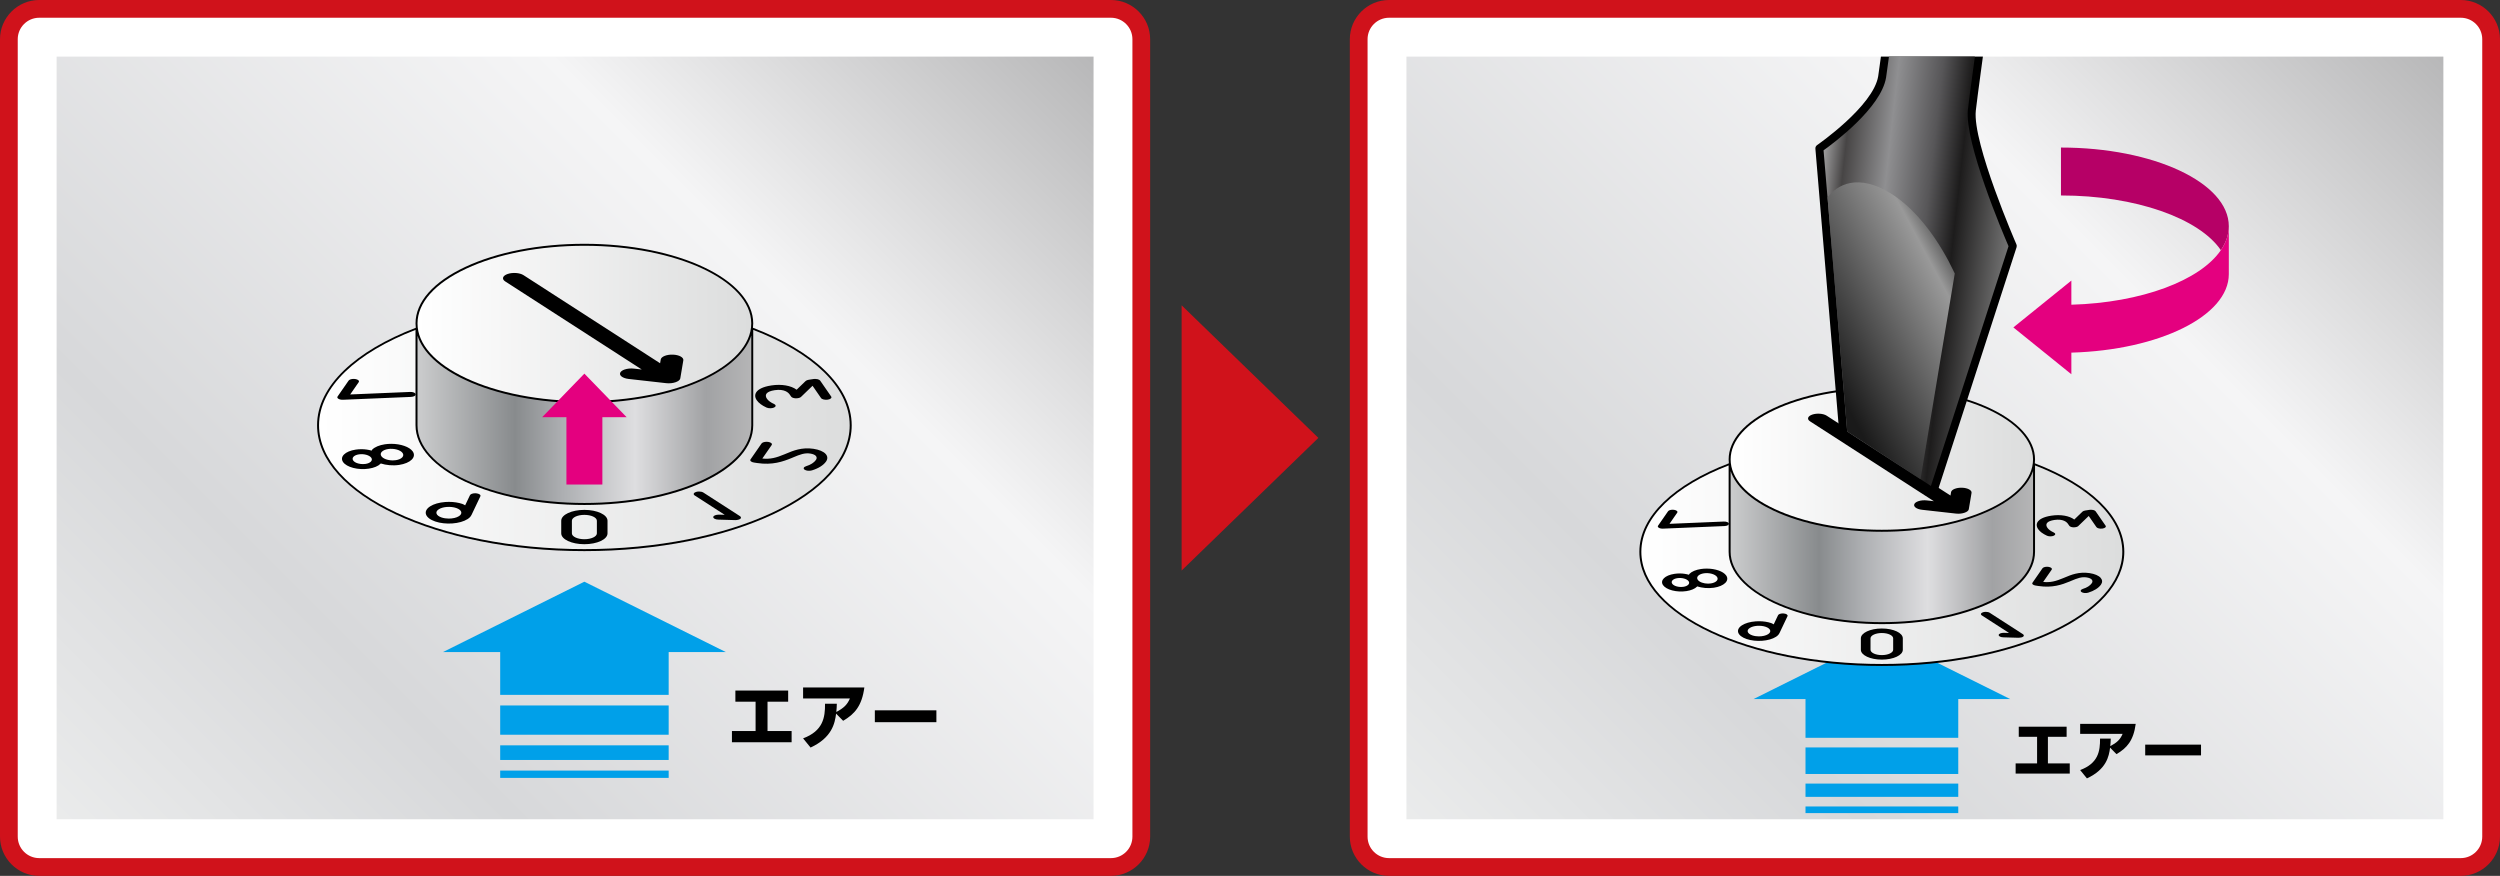 <svg xmlns="http://www.w3.org/2000/svg" xmlns:xlink="http://www.w3.org/1999/xlink" version="1.1" width="626.003px" height="219.316px" viewBox="0 0 626.003 219.316">
<rect x="0" y="0" width="626.003" height="219.316" fill="#333333" stroke="none"/>
<path fill="#D0121B" d="M616.182,0H347.815c-5.399,0-9.817,4.417-9.817,9.817v199.682c0,5.399,4.418,9.817,9.817,9.817h268.366 c5.399,0,9.817-4.418,9.817-9.817V9.817C625.999,4.417,621.581,0,616.182,0L616.182,0z"/>
<path fill="#D0121B" d="M278.184,0H9.817C4.418,0,0,4.417,0,9.817v199.682c0,5.399,4.418,9.817,9.817,9.817h268.366 c5.399,0,9.817-4.418,9.817-9.817V9.817C288.001,4.417,283.583,0,278.184,0L278.184,0z"/>
<path fill="#FFF" d="M616.182,4.442c2.964,0,5.375,2.411,5.375,5.375v199.682c0,2.964-2.411,5.375-5.375,5.375H347.815 c-2.964,0-5.375-2.411-5.375-5.375V9.817c0-2.964,2.411-5.375,5.375-5.375H616.182"/>
<path fill="#FFF" d="M278.184,4.442c2.964,0,5.375,2.411,5.375,5.375v199.682c0,2.964-2.411,5.375-5.375,5.375H9.817 c-2.964,0-5.375-2.411-5.375-5.375V9.817c0-2.964,2.411-5.375,5.375-5.375H278.184"/>
<polygon fill="#D0121B" points="330.122,109.651 295.878,142.864 295.878,76.452"/>
<linearGradient id="sid2" gradientUnits="userSpaceOnUse" x1="18.44" y1="235.22" x2="259.296" y2="-5.636">
 <stop offset="0.006" style="stop-color:#EEEFEF"/>
 <stop offset="0.292" style="stop-color:#D7D8DA"/>
 <stop offset="0.707" style="stop-color:#F5F5F6"/>
 <stop offset="1" style="stop-color:#B5B5B6"/>
 <stop offset="1" style="stop-color:#F5F6F7"/>
</linearGradient>
<rect x="14.175" y="14.174" fill="url(#sid2)" width="259.652" height="190.969"/>
<linearGradient id="sid3" gradientUnits="userSpaceOnUse" x1="356.438" y1="235.22" x2="597.294" y2="-5.636">
 <stop offset="0.006" style="stop-color:#EEEFEF"/>
 <stop offset="0.292" style="stop-color:#D7D8DA"/>
 <stop offset="0.707" style="stop-color:#F5F5F6"/>
 <stop offset="1" style="stop-color:#B5B5B6"/>
 <stop offset="1" style="stop-color:#F5F6F7"/>
</linearGradient>
<rect x="352.173" y="14.174" fill="url(#sid3)" width="259.651" height="190.969"/>
<polygon fill="#00A0E9" points="503.343,175.042 471.207,159.058 439.088,175.042 452.1,175.042 452.1,184.75 490.352,184.75 490.352,175.042"/>
<rect x="452.1" y="187.159" fill="#00A0E9" width="38.252" height="6.645"/>
<rect x="452.1" y="196.211" fill="#00A0E9" width="38.252" height="3.322"/>
<rect x="452.1" y="201.941" fill="#00A0E9" width="38.252" height="1.662"/>
<path d="M509.52,116.016c0.035-0.32,0.056-0.644,0.056-0.968c0-9.985-17.21-18.11-38.363-18.112 c-10.216,0-19.824,1.867-27.055,5.256c-7.291,3.417-11.305,7.982-11.305,12.855c0,0.324,0.021,0.646,0.056,0.968 c-13.665,5.246-22.41,13.229-22.41,22.159c0,15.763,27.237,28.587,60.716,28.587c33.479,0,60.715-12.824,60.716-28.587 C531.929,129.245,523.183,121.261,509.52,116.016z"/>
<linearGradient id="sid4" gradientUnits="userSpaceOnUse" x1="410.998" y1="141.401" x2="531.43" y2="141.401">
 <stop offset="0" style="stop-color:#FFF"/>
 <stop offset="1" style="stop-color:#DCDDDD"/>
</linearGradient>
<path fill="url(#sid4)" d="M509.575,116.542v21.632c0.001,4.873-4.015,9.438-11.307,12.855 c-7.23,3.389-16.839,5.256-27.055,5.256c-21.151-0.001-38.361-8.126-38.363-18.111v-21.631 c-13.341,5.155-21.854,12.938-21.854,21.631c0,15.487,27.012,28.087,60.216,28.087c33.203,0,60.215-12.6,60.216-28.087 C531.429,129.481,522.916,121.698,509.575,116.542z"/>
<linearGradient id="sid5" gradientUnits="userSpaceOnUse" x1="433.351" y1="136.869" x2="509.075" y2="136.869">
 <stop offset="0.006" style="stop-color:#CACBCC"/>
 <stop offset="0.292" style="stop-color:#888B8D"/>
 <stop offset="0.436" style="stop-color:#ADAFB2"/>
 <stop offset="0.652" style="stop-color:#DEDEE0"/>
 <stop offset="0.865" style="stop-color:#A1A2A4"/>
 <stop offset="1" style="stop-color:#B5B5B6"/>
 <stop offset="1" style="stop-color:#D2D5D8"/>
</linearGradient>
<path fill="url(#sid5)" d="M471.221,133.157h-0.008c-10.216,0-19.825-1.866-27.056-5.255c-5.811-2.722-9.531-6.175-10.806-9.93 v20.203c0.002,9.71,16.987,17.61,37.863,17.611c10.144,0,19.677-1.851,26.843-5.209c7.106-3.33,11.02-7.734,11.019-12.402v-20.221 C506.122,126.561,490.274,133.157,471.221,133.157z"/>
<linearGradient id="sid6" gradientUnits="userSpaceOnUse" x1="433.352" y1="115.046" x2="509.075" y2="115.046">
 <stop offset="0" style="stop-color:#FFF"/>
 <stop offset="1" style="stop-color:#DCDDDD"/>
</linearGradient>
<path fill="url(#sid6)" d="M471.212,97.436c-10.144,0-19.677,1.851-26.843,5.209c-7.105,3.33-11.017,7.735-11.017,12.403 c-0.001,4.668,3.912,9.072,11.017,12.402c7.166,3.357,16.699,5.207,26.844,5.207h0.008c20.873,0,37.854-7.899,37.854-17.609 C509.075,105.338,492.09,97.438,471.212,97.436z"/>
<path d="M188.543,82.073c0.041-0.358,0.069-0.718,0.069-1.081c0-10.999-18.969-19.948-42.285-19.949 c-11.263,0-21.855,2.058-29.827,5.794c-8.032,3.764-12.455,8.792-12.454,14.155c0,0.362,0.028,0.722,0.069,1.081 c-15.074,5.781-24.723,14.582-24.723,24.425c0,17.37,30.028,31.502,66.937,31.502s66.937-14.132,66.938-31.502 C213.267,96.655,203.617,87.854,188.543,82.073z"/>
<linearGradient id="sid7" gradientUnits="userSpaceOnUse" x1="79.892" y1="110.052" x2="212.767" y2="110.052">
 <stop offset="0" style="stop-color:#FFF"/>
 <stop offset="1" style="stop-color:#DCDDDD"/>
</linearGradient>
<path fill="url(#sid7)" d="M188.612,82.604v23.895c0.001,5.364-4.422,10.391-12.455,14.155 c-7.972,3.735-18.565,5.794-29.828,5.794c-23.314-0.001-42.283-8.95-42.285-19.949V82.604c-14.743,5.691-24.153,14.29-24.153,23.895 c0,17.095,29.804,31.002,66.437,31.002s66.437-13.907,66.438-31.002C212.767,96.893,203.355,88.295,188.612,82.604z"/>
<polygon fill="#00A0E9" points="181.765,163.286 146.322,145.657 110.899,163.286 125.249,163.286 125.249,173.993 167.437,173.993 167.437,163.286"/>
<rect x="125.249" y="176.649" fill="#00A0E9" width="42.188" height="7.328"/>
<rect x="125.249" y="186.633" fill="#00A0E9" width="42.188" height="3.664"/>
<rect x="125.249" y="192.954" fill="#00A0E9" width="42.188" height="1.832"/>
<path d="M192.189,183.051h6.032v2.809h-14.944v-2.809h5.924v-7.346h-5.06v-2.791h13.216v2.791h-5.168V183.051z"/>
<path d="M201.096,184.887c4.97-1.854,5.528-5.167,5.492-8.678h2.953c-0.019,0.738-0.036,1.206-0.127,2.07 c1.819-0.954,2.755-1.818,3.403-3.385h-11.722v-2.755h15.341c-0.612,4.627-2.431,6.662-5.312,8.354l-1.765-1.801 c-0.306,2.467-1.044,6.014-6.392,8.498L201.096,184.887z"/>
<path d="M234.473,177.866v2.971h-15.412v-2.971H234.473z"/>
<path d="M199.479,97.585l2.247-2.171c0.157-0.154,0.438-0.267,0.787-0.323l1.182-0.181c0.131-0.021,0.273-0.029,0.41-0.029 c0.21,0,0.416,0.022,0.604,0.066c0.319,0.076,0.557,0.208,0.664,0.363l2.754,3.979c0.23,0.329-0.155,0.682-0.857,0.787 c-0.7,0.108-1.453-0.075-1.679-0.4l-2.126-3.077l-2.895,2.795c-0.234,0.229-0.714,0.34-1.289,0.349 c-0.547-0.018-1.011-0.188-1.176-0.429l-0.385-0.551c-0.302-0.442-1.281-1.426-3.738-1.06c-1.025,0.158-1.701,0.434-2.014,0.823 c-0.293,0.366-0.262,0.833,0.072,1.317c0.342,0.497,0.922,0.926,1.777,1.32c0.529,0.241,0.533,0.637,0.014,0.885 c-0.518,0.241-1.357,0.248-1.887,0.007c-1.167-0.538-1.967-1.135-2.443-1.824c-0.521-0.751-0.527-1.512-0.029-2.143 c0.412-0.525,1.39-1.225,3.688-1.574C195.72,96.124,198.091,96.552,199.479,97.585"/>
<path d="M191.957,110.624c0.137,0,0.279,0.01,0.41,0.031c0.7,0.105,1.085,0.458,0.86,0.788l-2.342,3.372 c1.998,0.221,3.496-0.2,5.589-1.07l0.338-0.141c1.759-0.742,3.954-1.662,6.884-1.225c1.421,0.217,2.508,0.678,3.065,1.309 c0.496,0.566,0.529,1.232,0.088,1.867c-0.654,0.943-1.916,1.734-3.543,2.23c-0.623,0.191-1.445,0.11-1.845-0.182 c-0.401-0.289-0.224-0.676,0.392-0.867c1.118-0.339,1.994-0.898,2.46-1.569c0.243-0.353,0.238-0.707-0.019-1.004 c-0.26-0.29-0.74-0.491-1.423-0.597c-1.373-0.206-2.525,0.225-4.276,0.963l-0.347,0.149c-2.197,0.911-4.855,1.835-8.649,1.265 l-0.808-0.125c-0.34-0.051-0.618-0.16-0.776-0.309c-0.166-0.151-0.194-0.318-0.082-0.479l2.754-3.977 C190.876,110.793,191.394,110.624,191.957,110.624"/>
<path d="M85.908,115.7c0.433,0.627,1.329,1.146,2.527,1.46c1.231,0.321,2.625,0.392,3.923,0.19c1.3-0.199,2.345-0.637,2.935-1.238 c0.021-0.019,0.017-0.045,0.034-0.064c1.355,0.432,3.018,0.609,4.621,0.369c2.859-0.438,4.387-1.953,3.403-3.375 c-0.809-1.16-3.041-1.909-5.388-1.908c-0.534-0.001-1.068,0.037-1.594,0.115c-1.411,0.216-2.532,0.691-3.175,1.338 c-0.075,0.078-0.063,0.166-0.127,0.248c-0.78-0.219-1.641-0.361-2.546-0.361c-0.487,0-0.982,0.035-1.472,0.111 C86.407,112.985,85,114.384,85.908,115.7 M98.349,115.286c-1.225,0-2.405-0.412-2.844-1.049c-0.268-0.381-0.227-0.783,0.113-1.125 c0.325-0.328,0.881-0.567,1.571-0.674c1.451-0.219,3.086,0.223,3.624,0.992c0.525,0.767-0.225,1.572-1.689,1.797 C98.869,115.267,98.607,115.286,98.349,115.286 M89.737,116.067c-0.605-0.158-1.069-0.426-1.293-0.755 c-0.458-0.661,0.188-1.351,1.434-1.54c1.243-0.184,2.631,0.195,3.092,0.854c0.226,0.326,0.188,0.666-0.101,0.965 c-0.276,0.277-0.751,0.484-1.334,0.572h-0.002c-0.216,0.031-0.435,0.047-0.656,0.047C90.493,116.21,90.1,116.163,89.737,116.067"/>
<path d="M112.408,125.668c-0.302,0-0.61,0.012-0.92,0.035c-1.528,0.115-2.872,0.5-3.782,1.089c-1.877,1.21-1.297,2.913,1.284,3.792 c2.577,0.881,6.212,0.609,8.092-0.602c0.48-0.307,0.793-0.65,0.955-1c0.006-0.006,0.01-0.004,0.016-0.01l2.234-4.701 c0.162-0.336-0.295-0.668-1.012-0.743c-0.098-0.013-0.197-0.016-0.29-0.016c-0.612,0-1.163,0.196-1.303,0.487l-1.206,2.534 c-0.228-0.112-0.394-0.251-0.678-0.347C114.8,125.848,113.621,125.668,112.408,125.668 M110.556,129.573 c-1.392-0.475-1.702-1.394-0.69-2.046c0.488-0.319,1.213-0.526,2.043-0.589c0.816-0.051,1.649,0.029,2.323,0.264 c1.397,0.473,1.707,1.393,0.69,2.046c-0.611,0.397-1.565,0.604-2.529,0.606C111.751,129.854,111.114,129.762,110.556,129.573"/>
<path d="M152.123,130.391c0.001-1.498-2.595-2.717-5.795-2.717c-3.188,0-5.793,1.22-5.792,2.715l-0.001,3.166 c0,1.496,2.604,2.715,5.792,2.715c3.199,0.002,5.798-1.219,5.796-2.715V130.391z M149.458,133.555c0,0.808-1.404,1.467-3.13,1.467 c-1.721,0-3.126-0.659-3.126-1.467v-3.164c0-0.808,1.404-1.467,3.124-1.467c1.729,0,3.13,0.659,3.132,1.467V133.555z"/>
<path d="M102.892,99.388L85.919,100.1c-0.476,0.027-0.884-0.071-1.161-0.231c-0.284-0.163-0.37-0.383-0.227-0.585l2.759-3.977 c0.183-0.262,0.7-0.431,1.264-0.43c0.136,0,0.277,0.008,0.413,0.03c0.696,0.105,1.084,0.458,0.857,0.788l-2.133,3.077l14.96-0.629 c0.738-0.047,1.383,0.222,1.447,0.566C104.168,99.054,103.625,99.358,102.892,99.388"/>
<path d="M184.128,130.237l-4.278-0.123c-0.733-0.021-1.294-0.318-1.245-0.662c0.037-0.346,0.652-0.574,1.406-0.586l1.458,0.043 l-7.509-4.84c-0.434-0.281-0.301-0.673,0.295-0.875c0.237-0.08,0.508-0.118,0.781-0.118c0.415-0.001,0.821,0.088,1.082,0.255 l9.172,5.914c0.301,0.195,0.334,0.457,0.091,0.669C185.13,130.124,184.604,130.225,184.128,130.237"/>
<linearGradient id="sid8" gradientUnits="userSpaceOnUse" x1="104.545" y1="105.003" x2="188.112" y2="105.003">
 <stop offset="0.006" style="stop-color:#CACBCC"/>
 <stop offset="0.292" style="stop-color:#888B8D"/>
 <stop offset="0.436" style="stop-color:#ADAFB2"/>
 <stop offset="0.652" style="stop-color:#DEDEE0"/>
 <stop offset="0.865" style="stop-color:#A1A2A4"/>
 <stop offset="1" style="stop-color:#B5B5B6"/>
 <stop offset="1" style="stop-color:#D2D5D8"/>
</linearGradient>
<path fill="url(#sid8)" d="M146.332,100.94v-0.25l-0.004,0.25c-11.263,0-21.856-2.058-29.828-5.793 c-6.472-3.033-10.596-6.886-11.955-11.074v22.426c0.002,10.723,18.746,19.448,41.785,19.449c11.191,0,21.708-2.041,29.615-5.747 c7.847-3.676,12.168-8.543,12.167-13.702V84.058C184.978,93.607,167.437,100.94,146.332,100.94z"/>
<linearGradient id="sid9" gradientUnits="userSpaceOnUse" x1="104.546" y1="80.992" x2="188.112" y2="80.992">
 <stop offset="0" style="stop-color:#FFF"/>
 <stop offset="1" style="stop-color:#DCDDDD"/>
</linearGradient>
<path fill="url(#sid9)" d="M146.327,61.543c-11.191,0-21.708,2.042-29.614,5.747c-7.846,3.677-12.167,8.543-12.167,13.703 c-0.001,5.158,4.32,10.024,12.167,13.701c7.906,3.706,18.424,5.746,29.615,5.746h0.004c23.038,0,41.78-8.724,41.78-19.447 S169.368,61.544,146.327,61.543z"/>
<polygon fill="#E4007F" points="156.91,104.466 146.327,93.558 135.75,104.466 141.833,104.466 141.833,121.325 150.833,121.325 150.833,104.466"/>
<path d="M157.42,94.89l9.432,1.06c1.613,0.182,3.359-0.413,3.49-1.188l0.763-4.531c0.124-0.732-1.042-1.373-2.604-1.43 c-1.563-0.058-2.93,0.488-3.052,1.221l-0.159,0.939l-34.207-22.064c-0.921-0.594-2.695-0.726-3.963-0.294s-1.549,1.263-0.627,1.857 l34.207,22.064l-1.956-0.22c-0.84-0.095-1.683-0.003-2.33,0.217c-0.527,0.18-0.927,0.445-1.091,0.766 C154.957,94,155.896,94.718,157.42,94.89z"/>
<path d="M512.798,191.159h5.47v2.547h-13.552v-2.547h5.372v-6.662H505.5v-2.53h11.983v2.53h-4.686V191.159z"/>
<path d="M520.874,192.824c4.506-1.682,5.012-4.686,4.979-7.87h2.678c-0.016,0.67-0.032,1.095-0.114,1.878 c1.649-0.865,2.498-1.648,3.086-3.069h-10.628v-2.498h13.911c-0.556,4.196-2.204,6.041-4.816,7.576l-1.601-1.633 c-0.277,2.236-0.947,5.453-5.796,7.706L520.874,192.824z"/>
<path d="M551.138,186.457v2.693h-13.976v-2.693H551.138z"/>
<path d="M519.404,130.092l2.038-1.969c0.143-0.141,0.396-0.242,0.712-0.293l1.072-0.164c0.118-0.018,0.248-0.025,0.371-0.025 c0.19,0,0.378,0.02,0.548,0.06c0.289,0.069,0.505,0.188,0.602,0.329l2.497,3.607c0.209,0.299-0.141,0.619-0.777,0.715 c-0.635,0.098-1.317-0.068-1.521-0.363l-1.928-2.789l-2.625,2.533c-0.213,0.207-0.648,0.309-1.169,0.316 c-0.495-0.016-0.916-0.17-1.065-0.389l-0.35-0.5c-0.273-0.401-1.161-1.293-3.39-0.961c-0.93,0.143-1.542,0.394-1.825,0.746 c-0.266,0.332-0.237,0.756,0.065,1.194c0.31,0.45,0.836,0.841,1.611,1.198c0.479,0.218,0.483,0.577,0.013,0.801 c-0.47,0.219-1.23,0.227-1.711,0.007c-1.059-0.488-1.783-1.028-2.216-1.653c-0.472-0.682-0.478-1.371-0.026-1.943 c0.374-0.477,1.26-1.111,3.344-1.428C515.996,128.766,518.146,129.156,519.404,130.092"/>
<path d="M512.585,141.915c0.124,0,0.253,0.008,0.372,0.028c0.635,0.095,0.983,0.415,0.78,0.714l-2.124,3.059 c1.812,0.199,3.17-0.182,5.067-0.971l0.307-0.127c1.595-0.674,3.585-1.508,6.242-1.111c1.289,0.197,2.274,0.615,2.779,1.188 c0.45,0.514,0.48,1.117,0.08,1.693c-0.593,0.854-1.737,1.57-3.213,2.021c-0.564,0.174-1.309,0.1-1.671-0.164 c-0.364-0.264-0.203-0.613,0.354-0.787c1.014-0.307,1.808-0.814,2.23-1.424c0.221-0.318,0.217-0.641-0.017-0.91 c-0.235-0.263-0.671-0.443-1.29-0.539c-1.245-0.188-2.29,0.202-3.877,0.871l-0.313,0.137c-1.993,0.826-4.403,1.664-7.843,1.146 l-0.732-0.113c-0.309-0.047-0.561-0.146-0.704-0.28c-0.15-0.138-0.176-0.288-0.074-0.435l2.497-3.605 C511.604,142.068,512.074,141.915,512.585,141.915"/>
<path d="M416.428,146.516c0.393,0.568,1.205,1.039,2.292,1.324c1.116,0.291,2.38,0.355,3.557,0.174 c1.179-0.18,2.126-0.578,2.661-1.124c0.02-0.017,0.015-0.04,0.031-0.058c1.229,0.391,2.735,0.552,4.189,0.334 c2.593-0.396,3.978-1.771,3.086-3.06c-0.733-1.052-2.757-1.731-4.885-1.73c-0.484-0.001-0.969,0.034-1.445,0.104 c-1.279,0.195-2.296,0.627-2.879,1.214c-0.068,0.071-0.058,0.151-0.115,0.226c-0.707-0.199-1.487-0.328-2.308-0.328 c-0.442-0.002-0.892,0.031-1.335,0.1C416.881,144.055,415.605,145.323,416.428,146.516 M427.709,146.142 c-1.11-0.001-2.181-0.374-2.579-0.951c-0.242-0.347-0.205-0.71,0.104-1.021c0.295-0.297,0.799-0.514,1.425-0.611 c1.315-0.197,2.798,0.203,3.285,0.9c0.477,0.695-0.203,1.426-1.531,1.629C428.18,146.124,427.943,146.141,427.709,146.142 M419.901,146.85c-0.55-0.144-0.97-0.387-1.173-0.684c-0.415-0.601,0.17-1.226,1.3-1.397c1.127-0.166,2.386,0.179,2.804,0.774 c0.204,0.295,0.171,0.604-0.092,0.875c-0.25,0.252-0.681,0.439-1.209,0.518h-0.002c-0.195,0.029-0.395,0.043-0.595,0.043 C420.585,146.979,420.23,146.936,419.901,146.85"/>
<path d="M440.456,155.556c-0.273,0-0.554,0.011-0.834,0.032c-1.386,0.104-2.604,0.453-3.43,0.986 c-1.702,1.098-1.176,2.642,1.164,3.439c2.337,0.797,5.633,0.552,7.337-0.547c0.437-0.277,0.72-0.588,0.866-0.905 c0.006-0.007,0.009-0.005,0.015-0.011l2.025-4.262c0.147-0.304-0.268-0.605-0.917-0.674c-0.089-0.01-0.179-0.014-0.263-0.014 c-0.556,0-1.055,0.178-1.183,0.441l-1.094,2.298c-0.206-0.103-0.356-0.227-0.614-0.314 C442.625,155.719,441.556,155.556,440.456,155.556 M438.777,159.096c-1.262-0.431-1.544-1.264-0.626-1.855 c0.442-0.289,1.1-0.477,1.853-0.533c0.74-0.047,1.495,0.027,2.106,0.238c1.267,0.43,1.548,1.264,0.626,1.855 c-0.555,0.359-1.42,0.549-2.294,0.55C439.861,159.351,439.282,159.268,438.777,159.096"/>
<path d="M476.467,159.838c0.001-1.359-2.353-2.463-5.254-2.463c-2.892,0-5.253,1.105-5.252,2.461l-0.001,2.87 c0,1.358,2.36,2.463,5.252,2.463c2.9,0.001,5.257-1.106,5.255-2.463V159.838z M474.051,162.707c0,0.733-1.273,1.331-2.838,1.331 c-1.561,0-2.835-0.598-2.835-1.331v-2.868c0-0.732,1.273-1.33,2.833-1.33c1.567,0,2.838,0.598,2.84,1.33V162.707z"/>
<path d="M431.829,131.727l-15.39,0.646c-0.431,0.024-0.801-0.063-1.053-0.21c-0.258-0.148-0.336-0.348-0.205-0.53l2.501-3.605 c0.166-0.237,0.635-0.392,1.146-0.39c0.124,0,0.252,0.008,0.375,0.027c0.632,0.095,0.982,0.416,0.777,0.713l-1.934,2.791 l13.564-0.57c0.669-0.043,1.254,0.201,1.312,0.514C432.986,131.424,432.493,131.7,431.829,131.727"/>
<path d="M505.486,159.698l-3.88-0.111c-0.664-0.018-1.173-0.289-1.129-0.6c0.034-0.314,0.592-0.521,1.275-0.532l1.322,0.039 l-6.809-4.388c-0.394-0.254-0.272-0.611,0.268-0.794c0.215-0.073,0.46-0.106,0.708-0.106c0.376-0.002,0.745,0.078,0.981,0.23 l8.316,5.362c0.272,0.178,0.303,0.415,0.082,0.606C506.395,159.596,505.918,159.688,505.486,159.698"/>
<path fill="#B60066" d="M516.066,48.946v-12c23.212,0.001,42.032,8.82,42.031,19.699c0,2.093-0.702,4.107-1.992,6 C550.689,54.701,534.813,48.947,516.066,48.946z"/>
<path fill="#E4007F" d="M556.105,62.645c-5.163,7.572-19.834,13.151-37.434,13.656v-6.042L504.15,81.985l14.521,11.731v-5.416 c21.999-0.631,39.428-9.188,39.426-19.656v-12C558.097,58.738,557.395,60.752,556.105,62.645z"/>
<path d="M481.27,127.649l8.552,0.959c1.463,0.166,3.046-0.373,3.164-1.076l0.692-4.109c0.112-0.662-0.945-1.244-2.362-1.297 c-1.417-0.051-2.656,0.443-2.767,1.107l-0.145,0.852l-31.016-20.005c-0.835-0.538-2.443-0.658-3.593-0.267s-1.404,1.145-0.568,1.685 l31.016,20.005l-1.773-0.199c-0.762-0.086-1.526-0.004-2.113,0.197c-0.479,0.162-0.84,0.402-0.989,0.693 C479.036,126.842,479.888,127.493,481.27,127.649z"/>
<path fill="none" d="M456.618,37.643l5.917,70.41l20.963,13.628l19.438-60.031c-1.395-3.23-11.053-25.974-10.177-34.164 c0.188-1.754,0.737-5.831,1.432-10.992c0.102-0.751,0.206-1.528,0.312-2.321H473c-0.328,2.546-0.571,4.302-0.726,5.242 C471.031,26.983,459.203,35.797,456.618,37.643z"/>
<path d="M470.983,14.174c-0.307,2.373-0.535,4.026-0.682,4.917c-1.23,7.483-15.155,17.144-15.295,17.24 c-0.296,0.204-0.46,0.55-0.43,0.908l6.007,71.469c0.025,0.308,0.192,0.586,0.451,0.755l22.467,14.606 c0.164,0.107,0.354,0.162,0.545,0.162c0.112,0,0.226-0.019,0.334-0.058c0.293-0.104,0.521-0.338,0.617-0.635l19.956-61.631 c0.075-0.232,0.063-0.484-0.035-0.708c-0.11-0.253-11.04-25.384-10.172-33.499c0.186-1.728,0.732-5.792,1.426-10.939 c0.112-0.835,0.229-1.701,0.348-2.587H470.983z"/>
<linearGradient id="sid10" gradientUnits="userSpaceOnUse" x1="503.041" y1="69.493" x2="452.209" y2="63.826">
 <stop offset="0.006" style="stop-color:#777"/>
 <stop offset="0.292" style="stop-color:#1D1C1C"/>
 <stop offset="0.436" style="stop-color:#575658"/>
 <stop offset="0.652" style="stop-color:#8F8F91"/>
 <stop offset="0.865" style="stop-color:#474545"/>
 <stop offset="1" style="stop-color:#B5B5B6"/>
 <stop offset="1" style="stop-color:#828486"/>
</linearGradient>
<path fill="url(#sid10)" d="M494.503,14.174c-0.106,0.792-0.211,1.569-0.312,2.321c-0.694,5.161-1.243,9.238-1.432,10.992 c-0.876,8.189,8.782,30.934,10.177,34.164l-19.438,60.031l-20.963-13.628l-5.917-70.41c2.585-1.846,14.413-10.66,15.656-18.228 c0.154-0.939,0.397-2.695,0.726-5.242H494.503z"/>
<linearGradient id="sid11" gradientUnits="userSpaceOnUse" x1="-75.776" y1="356.074" x2="-28.973" y2="336.53" gradientTransform="matrix(1.025 0.124 0.131 0.991 486.08 -255.624)">
 <stop offset="0" style="stop-color:#1A1A1A"/>
 <stop offset="0.763" style="stop-color:#999"/>
 <stop offset="1" style="stop-color:#1A1A1A"/>
</linearGradient>
<path fill="url(#sid11)" d="M470.987,47.101c-8.343-3.883-12.538,1.174-13.376,2.36l4.924,58.592l18.365,11.94l8.575-51.497 C489.093,67.779,482.502,52.458,470.987,47.101z"/>
</svg>